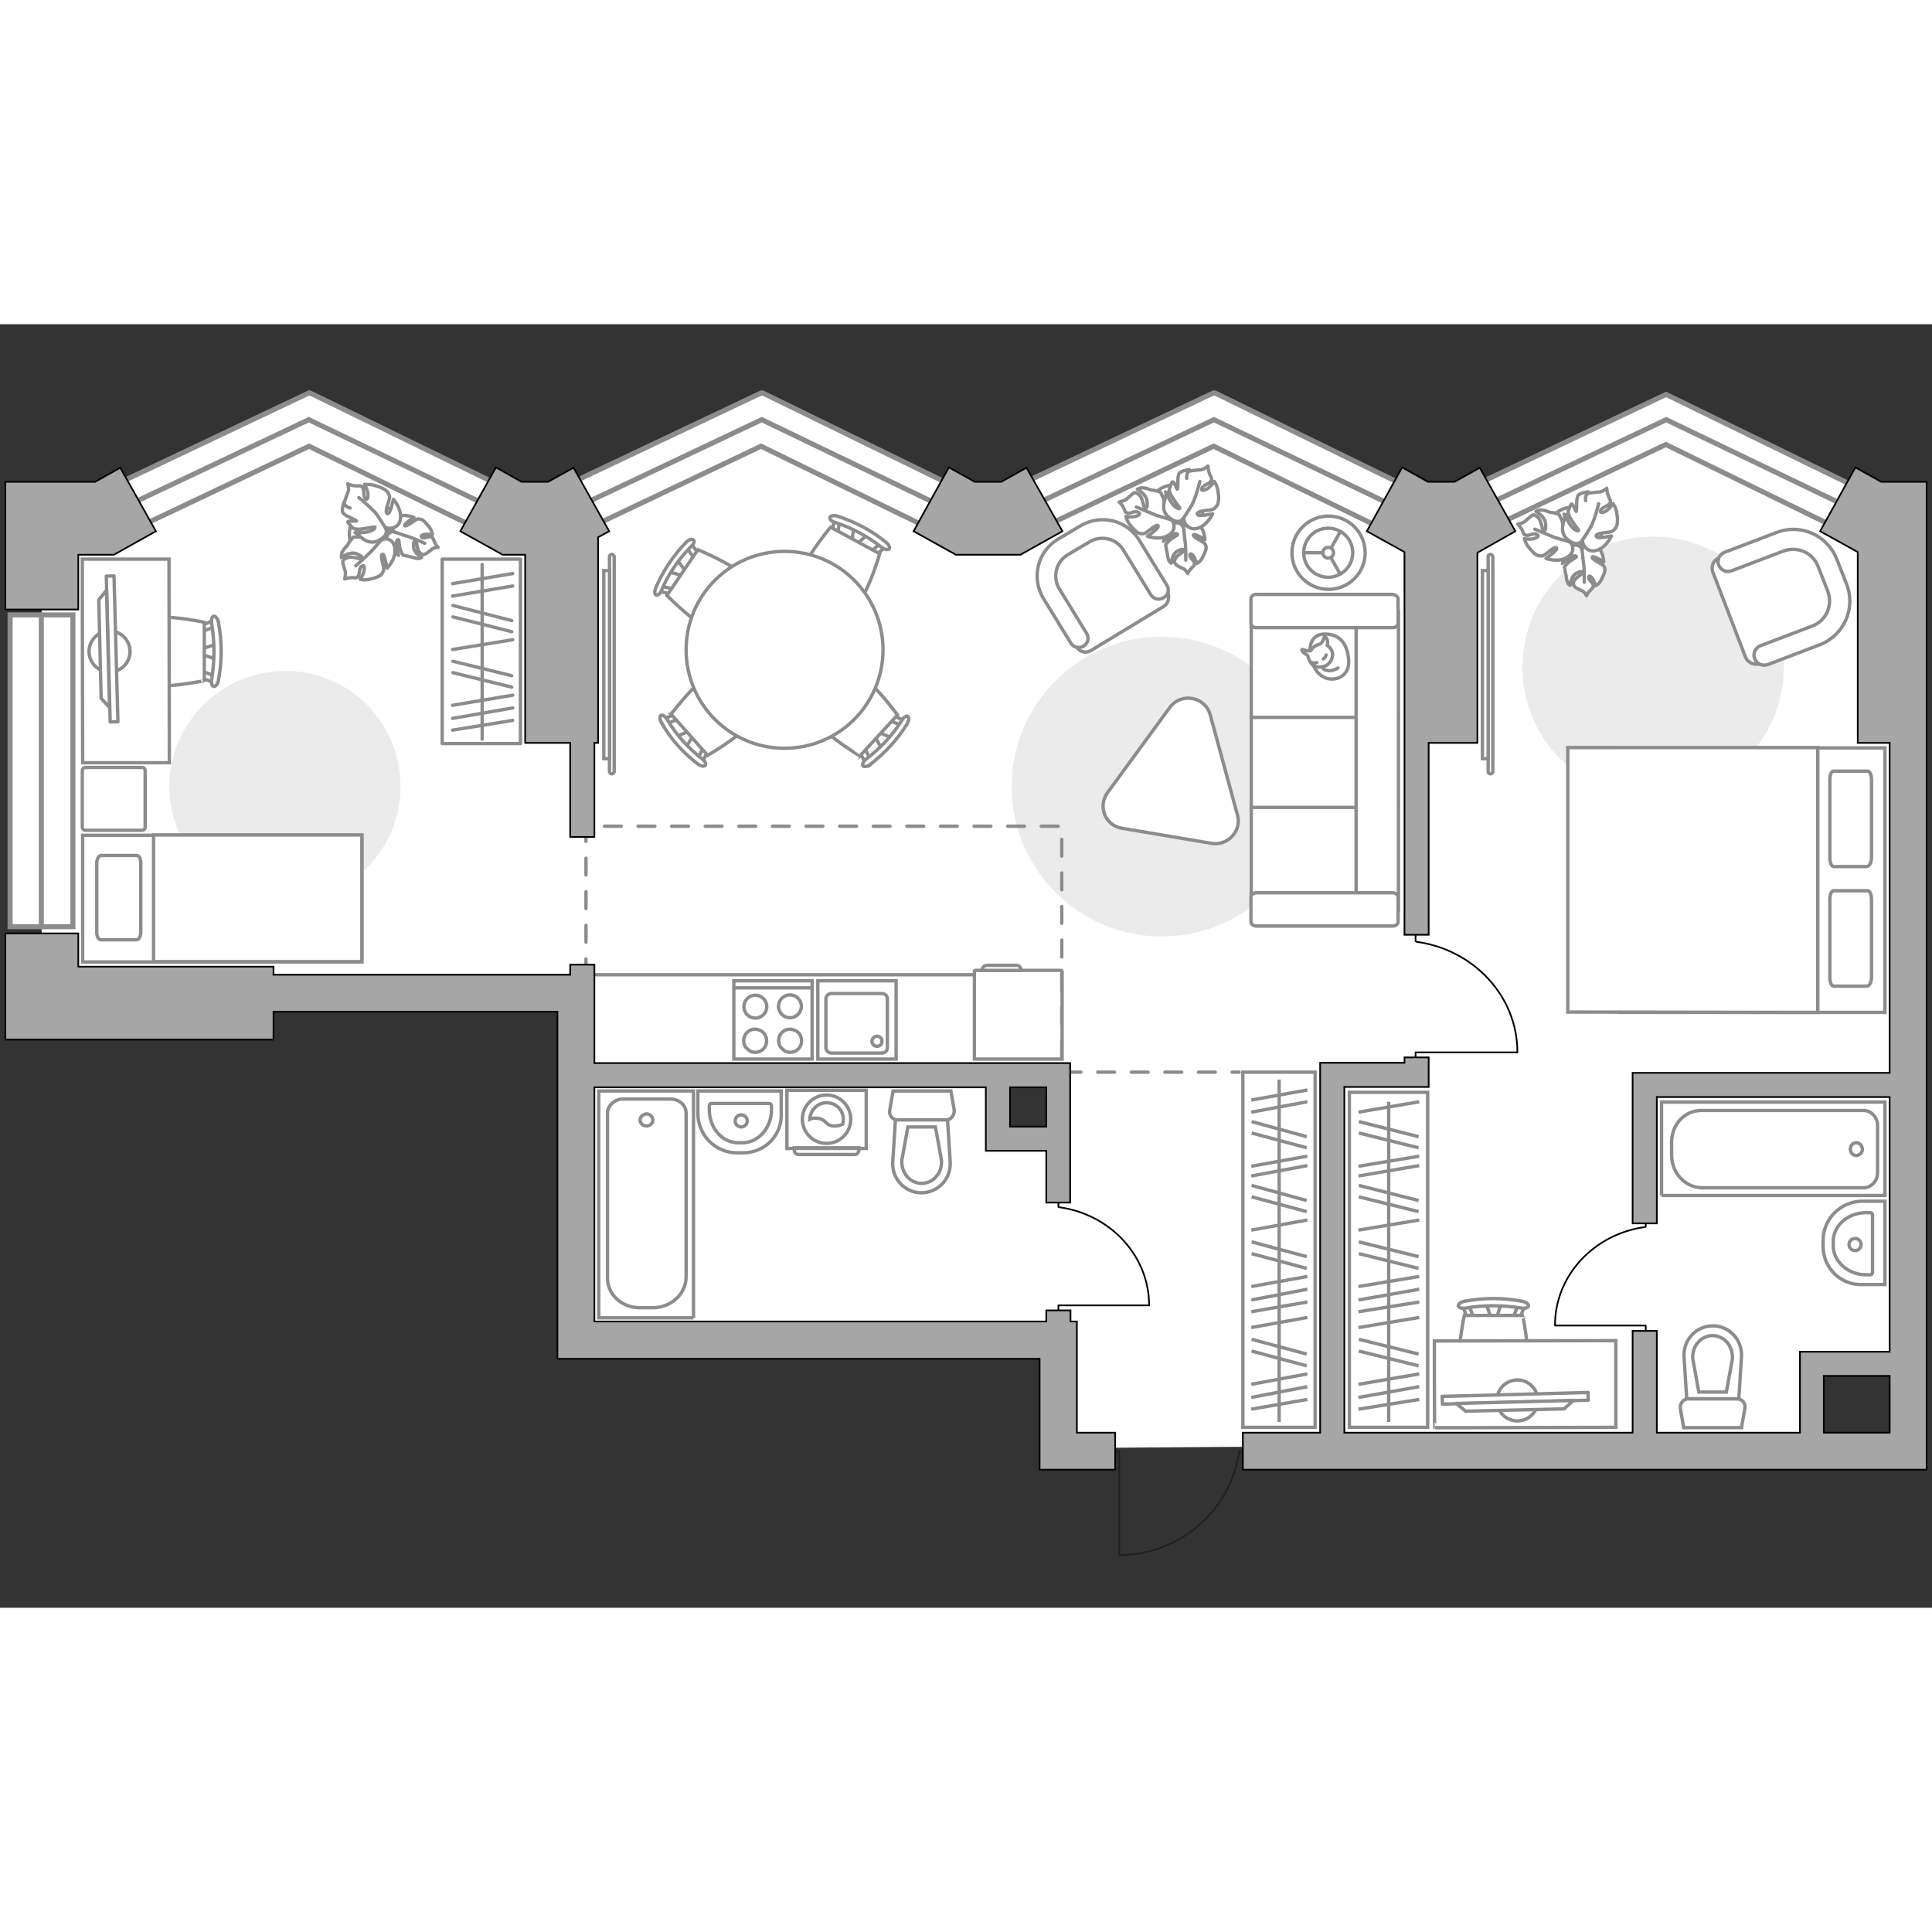 <?xml version="1.0" encoding="utf-8"?>
<!-- Generator: Adobe Illustrator 28.2.0, SVG Export Plug-In . SVG Version: 6.00 Build 0)  -->
<svg version="1.1" id="Слой_1" xmlns="http://www.w3.org/2000/svg" xmlns:xlink="http://www.w3.org/1999/xlink" x="0px" y="0px"
	 viewBox="0 0 575 382" style="enable-background:new 0 0 575 382;" xml:space="preserve" width="200" height="200">
<rect x="0" y="0" width="575" height="382" fill="#333333" stroke="none"/>
<style type="text/css">
	.st0{fill:#FFFFFF;}
	.st1{fill:#EBEBEB;}
	.st2{fill:none;stroke:#8C8C8C;stroke-miterlimit:10;}
	.st3{fill:#FFFFFF;stroke:#8C8C8C;stroke-miterlimit:10;}
	.st4{fill:none;stroke:#8C8C8C;stroke-linecap:round;stroke-linejoin:round;stroke-miterlimit:10;}
	.st5{fill:#FFFFFF;stroke:#8C8C8C;stroke-miterlimit:10;}
	.st6{fill:#FFFFFF;stroke:#8C8C8C;stroke-width:1;stroke-miterlimit:10.001;}
	.st7{fill:none;stroke:#000000;stroke-width:0.5;stroke-linecap:round;stroke-linejoin:round;stroke-miterlimit:10;}
	.st8{fill:#FFFFFF;fill-opacity:0.1;stroke:#8C8C8C;stroke-miterlimit:10;}
	.st9{fill:#FFFFFF;stroke:#8C8C8C;stroke-linecap:round;stroke-linejoin:round;stroke-miterlimit:10;}
	.st10{fill:#FFFFFF;stroke:#8C8C8C;stroke-width:1;stroke-linecap:round;stroke-linejoin:round;stroke-miterlimit:9.999;}
	.st11{fill:#FFFFFF;stroke:#8C8C8C;stroke-width:1.5;stroke-linecap:round;stroke-miterlimit:10;}
	.st12{fill:none;stroke:#8C8C8C;stroke-width:1.5;stroke-linecap:round;stroke-miterlimit:10;}
	.st13{fill:none;stroke:#8C8C8C;stroke-linecap:round;stroke-miterlimit:10;stroke-dasharray:5,5;}
	.st14{fill:none;stroke:#231F20;stroke-width:0.5;stroke-miterlimit:10;}
	.st15{fill:#A6A6A6;stroke:#000000;stroke-width:0.5;stroke-miterlimit:10;}
</style>
<path id="bg_00000120550948908853077340000014559315590527948940_" class="st0" d="M495.1,33.2L428.9,62l-66.7-30.2L294,62
	l-66.6-32.9l-65.9,28.6l-69-26.4L12.4,65.5v135.2h159v101.7h143.7v32.1l224.2-1.7v-24.9h26.6V60L495.1,33.2z M313.4,243.1H297v-19.6
	h16.4V243.1z"/>
<g id="furniture">
	<path id="Vector_3_" class="st1" d="M345.7,182.2c-24.6,0-44.6-20-44.6-44.6s20-44.6,44.6-44.6c24.6,0,44.6,20,44.6,44.6
		C390.3,162.4,370.4,182.2,345.7,182.2z"/>
	<path id="Vector_00000138559322338209980010000001852790995664649897_" class="st1" d="M119.2,137.6c0,19-15.5,34.4-34.4,34.4
		s-34.4-15.5-34.4-34.4s15.5-34.4,34.4-34.4C103.9,103.1,119.2,118.5,119.2,137.6z"/>
	<path id="Vector_00000160875937128381294210000009457515052277015950_" class="st1" d="M530.9,102.1c0,21.4-17.5,38.9-38.9,38.9
		c-21.4,0-38.9-17.5-38.9-38.9s17.4-38.9,38.9-38.9C513.5,63.2,530.9,80.6,530.9,102.1z"/>
	<line class="st2" x1="176.9" y1="193.6" x2="290.1" y2="193.6"/>
	<g>
		<path id="Vector_8_1_" class="st3" d="M290.2,192.3h25.6c0.1,0,0.3,0.1,0.3,0.3v26.1H290v-26.1C290,192.4,290.2,192.3,290.2,192.3
			z"/>
		<path id="Vector_9_1_" class="st3" d="M303.9,192.3h-11.6c0-0.9,0.6-1.5,1.5-1.5h8.4C303.2,190.6,303.9,191.4,303.9,192.3z"/>
	</g>
	<g>
		<g>
			<path id="Vector_98_1_" class="st3" d="M482.2,126.1h78.8v78.7h-78.8V126.1L482.2,126.1z"/>
			<path id="Vector_99_1_" class="st3" d="M466.6,204.7l64.4,0.1h10v-9.4v-69.4h-74.4V204.7L466.6,204.7z"/>
			<path id="Vector_100_1_" class="st4" d="M555.6,161.4h-9.9c-0.6,0-1.1-1.2-1.1-2.5v-23.4c0-1.5,0.5-2.5,1.1-2.5h10.2
				c0.6,0,1.1,1.2,1.1,2.5v23.4C556.9,160.2,556.4,161.3,555.6,161.4z"/>
			<path id="Vector_101_1_" class="st4" d="M555.6,197h-9.9c-0.6,0-1.1-1.2-1.1-2.5v-23.4c0-1.5,0.5-2.5,1.1-2.5h10.2
				c0.6,0,1.1,1.2,1.1,2.5v23.4C556.9,195.9,556.4,196.9,555.6,197z"/>
		</g>
	</g>
	<g>
		<rect x="131.6" y="69.9" class="st4" width="23.3" height="54.9"/>
		<line class="st4" x1="152.6" y1="93.9" x2="134.7" y2="96.8"/>
		<line class="st4" x1="152.6" y1="74.2" x2="134.7" y2="77.2"/>
		<line class="st4" x1="152.6" y1="77.9" x2="134.7" y2="80.9"/>
		<line class="st4" x1="152.6" y1="110.4" x2="134.7" y2="113.4"/>
		<line class="st4" x1="152.6" y1="114.2" x2="134.7" y2="117.3"/>
		<line class="st4" x1="152.6" y1="117.9" x2="134.7" y2="120.8"/>
		<line class="st4" x1="152.3" y1="104.6" x2="134.8" y2="100.3"/>
		<line class="st4" x1="152.3" y1="108" x2="134.8" y2="103.7"/>
		<line class="st4" x1="152.3" y1="88.2" x2="134.8" y2="83.7"/>
		<line class="st4" x1="152.3" y1="91.5" x2="134.8" y2="87.1"/>
		<line class="st4" x1="143.5" y1="71.5" x2="143.5" y2="123.5"/>
	</g>
	<g>
		<ellipse class="st5" cx="395.4" cy="68" rx="10.9" ry="10.9"/>
		<circle class="st3" cx="395.3" cy="68" r="7.3"/>
		<circle class="st3" cx="395.3" cy="68" r="1.6"/>
		<path class="st3" d="M395.3,68"/>
		<line class="st2" x1="393.7" y1="68" x2="388.1" y2="68"/>
		<line class="st2" x1="396" y1="69.3" x2="398.9" y2="74.4"/>
		<line class="st2" x1="396" y1="66.9" x2="398.9" y2="61.7"/>
	</g>
	<g>
		<g id="Group_2_00000169519552178360445270000014679931295580056996_">
			<g id="Group_3_00000095327148592526319980000006913480940854869382_">
				<path id="Vector_10_00000070816825909292291060000013276866395577735867_" class="st3" d="M199.1,73.7l4.7,1.3l0.6-1l-2.9-3.9
					L199.1,73.7z"/>
			</g>
			<g id="Group_4_00000057855884673223096370000015978951094142054538_">
				<path id="Vector_11_00000098200549013418189560000000239254403528968098_" class="st3" d="M200.4,79.6c0.2-0.5,0.1-0.8-0.3-0.9
					l-3.9-0.8c-0.3-0.1-0.7,0.2-0.9,0.6c-0.2,0.5-0.1,0.8,0.3,0.9l3.9,0.8c0.2,0.1,0.6,0,0.8-0.4C200.4,79.9,200.4,79.8,200.4,79.6z
					"/>
			</g>
			<g id="Group_5_00000178918153609603940080000017039511692858564760_">
				<path id="Vector_12_00000140700047270798343530000014242775729858323848_" class="st3" d="M207.8,68.2l-2.3-3.2
					c-0.3-0.3-0.6-0.3-1,0.1c-0.4,0.4-0.5,0.9-0.3,1.2l2.3,3.2c0.3,0.3,0.6,0.3,1-0.1c0-0.1,0-0.1,0.1-0.2
					C207.9,68.8,207.9,68.2,207.8,68.2z"/>
			</g>
			<path id="Vector_13_00000028297581268328155490000015557269455428678834_" class="st3" d="M207.7,67.1l-9.2,13.6
				c0,0,11.2,11.6,15.9,10.7c4.1-0.8,9.9-9.6,9.2-13.6C222.7,73.2,207.7,67.1,207.7,67.1z"/>
			<path id="Vector_14_00000172432128894903839290000014725221106365988239_" class="st3" d="M206.4,64.2c-0.4-0.4-1.4-0.1-2.1,0.6
				c-3.8,3.9-7,8.6-9.1,13.6c-0.5,1-0.4,2,0.1,2.2c0.5,0.2,1.3-0.5,1.6-1.5c2.1-4.9,5.1-9.2,8.8-13
				C206.5,65.5,206.8,64.5,206.4,64.2z"/>
		</g>
		<g id="Group_2_00000073683641781920139350000017179330268701876358_">
			<g id="Group_3_00000119819171399669679010000011449873110121605019_">
				<path id="Vector_10_00000000945367715910235750000002343583291805098681_" class="st3" d="M265.3,123.1l-4.5-2l-0.8,0.9l2.4,4.3
					L265.3,123.1z"/>
			</g>
			<g id="Group_4_00000109721232141480078540000004357594917677297084_">
				<path id="Vector_11_00000179630053730355419460000000282246272171263926_" class="st3" d="M264.9,117.1c-0.2,0.5-0.2,0.8,0.2,1
					l3.8,1.5c0.3,0.2,0.7,0,1-0.5c0.2-0.5,0.2-0.8-0.2-1l-3.8-1.5c-0.3-0.1-0.6,0-0.9,0.3C265,117,264.9,117,264.9,117.1z"/>
			</g>
			<g id="Group_5_00000150782202034283161530000017178082293600834447_">
				<path id="Vector_12_00000150097594146767639710000010939963595498667173_" class="st3" d="M256,127.5l1.8,3.7
					c0.2,0.4,0.6,0.4,1,0.1c0.5-0.4,0.6-0.8,0.5-1.2l-1.8-3.7c-0.2-0.4-0.6-0.4-1-0.1c-0.1,0.1-0.1,0.1-0.2,0.2
					C256,126.9,255.9,127.2,256,127.5z"/>
			</g>
			<path id="Vector_13_00000114045452401600868840000014486535547366832306_" class="st3" d="M255.9,128.5l11.2-12.2
				c0,0-9.4-13.2-14.3-13c-4.1,0.3-11.3,8.2-11.1,12.2C242,120.3,255.9,128.4,255.9,128.5z"/>
			<path id="Vector_14_00000041282875489524718730000010541578175691540915_" class="st3" d="M256.8,131.4c0.3,0.4,1.4,0.3,2.2-0.4
				c4.4-3.4,8.2-7.5,11-12.1c0.5-0.9,0.6-1.9,0.2-2.2c-0.4-0.3-1.3,0.3-1.8,1.2c-2.8,4.5-6.5,8.4-10.6,11.5
				C256.9,130.2,256.5,131.1,256.8,131.4z"/>
		</g>
		<g id="Group_2_00000006700796676300845040000018328374638057985434_">
			<g id="Group_3_00000094606811713043674690000005212550968463298205_">
				<path id="Vector_10_00000014634083314244852140000009577647491710772888_" class="st3" d="M254.1,60.5l-0.7,4.9l1.2,0.5l3.6-3.4
					L254.1,60.5z"/>
			</g>
			<g id="Group_4_00000085242027665054985060000001221892157119991966_">
				<path id="Vector_11_00000037677889443074802960000003147259747516598963_" class="st3" d="M248.5,62.4c0.5,0.2,0.8,0,0.9-0.4
					l0.5-4c0.1-0.3-0.3-0.6-0.7-0.8c-0.5-0.2-0.8,0-0.9,0.4l-0.5,4c-0.1,0.3,0.1,0.6,0.5,0.8C248.3,62.4,248.4,62.5,248.5,62.4z"/>
			</g>
			<g id="Group_5_00000029733573642702730690000018145841226413767304_">
				<path id="Vector_12_00000117637290881175002970000005506272719116435391_" class="st3" d="M260.9,68.6l3-2.7
					c0.3-0.2,0.2-0.6-0.2-0.9c-0.5-0.4-1-0.5-1.3-0.2l-3,2.7c-0.3,0.2-0.2,0.6,0.2,0.9c0.1,0,0.1,0.1,0.2,0.1
					C260.1,68.8,260.6,68.8,260.9,68.6z"/>
			</g>
			<path id="Vector_13_00000174602278335541319050000015895310521899639680_" class="st3" d="M261.8,68.3l-14.6-7.9
				c0,0-10.5,12.4-9.1,17c1.3,3.9,10.6,9.1,14.6,7.9C257.4,84,261.8,68.3,261.8,68.3z"/>
			<path id="Vector_14_00000039107643649329230010000006115834066830610824_" class="st3" d="M264.6,66.9c0.4-0.4-0.1-1.4-0.9-2
				c-4.3-3.5-9.2-6.1-14.5-7.8c-1-0.3-2.1-0.1-2.2,0.4c-0.2,0.5,0.5,1.2,1.6,1.5c5,1.6,9.7,4.2,13.8,7.4
				C263.3,67.1,264.3,67.2,264.6,66.9z"/>
		</g>
		<g id="Group_2_00000077291863590272702940000005593283038918779785_">
			<g id="Group_3_00000131339991504955270950000005938567292067221938_">
				<path id="Vector_10_00000176735984834683098050000005589312994203791507_" class="st3" d="M204.2,126l2.4-4.3l-0.8-0.9l-4.5,1.9
					L204.2,126z"/>
			</g>
			<g id="Group_4_00000119827798847324685240000010910670062676726923_">
				<path id="Vector_11_00000142873461920503679390000000637482520064872112_" class="st3" d="M210.2,126.2c-0.5-0.4-0.8-0.4-1,0
					l-1.8,3.6c-0.2,0.2,0,0.7,0.4,1c0.5,0.4,0.8,0.4,1,0l1.8-3.6c0.2-0.2,0.1-0.6-0.2-0.9C210.4,126.2,210.3,126.2,210.2,126.2z"/>
			</g>
			<g id="Group_5_00000040538677781004339480000012647186401371459470_">
				<path id="Vector_12_00000104676694462836011250000009111950057371630000_" class="st3" d="M200.9,116.1l-3.8,1.5
					c-0.4,0.2-0.5,0.5-0.2,1c0.2,0.5,0.6,0.6,1,0.5l3.8-1.5c0.4-0.2,0.5-0.5,0.2-1c-0.1-0.1-0.1-0.1-0.2-0.2
					C201.5,116.1,201.1,116.1,200.9,116.1z"/>
			</g>
			<path id="Vector_13_00000178196015264290107170000013678089271899425440_" class="st3" d="M199.7,116l10.9,12.3
				c0,0,14.2-8.1,14.5-12.8c0.3-4.1-6.9-12-10.9-12.3C209.5,102.9,199.9,116,199.7,116z"/>
			<path id="Vector_14_00000112626425650230039580000013720251615631930780_" class="st3" d="M196.7,116.4c-0.4,0.3-0.4,1.3,0.2,2.2
				c2.7,4.9,6.5,9,10.8,12.3c0.8,0.6,1.9,0.8,2.2,0.4c0.4-0.4-0.1-1.3-0.9-1.9c-4.2-3.3-7.8-7.3-10.4-11.7
				C198.1,116.8,197.1,116.1,196.7,116.4z"/>
		</g>
		<g>
			<ellipse class="st6" cx="233.5" cy="96.9" rx="29.3" ry="29.3"/>
		</g>
	</g>
	<g>
		<path class="st3" d="M442.9,69.2c0-0.5,0.4-0.7,0.7-0.7s0.7,0.4,0.7,0.7v63.9c0,0.5-0.4,0.7-0.7,0.7c-0.5,0-0.7-0.4-0.7-0.7V69.2z
			"/>
		<rect x="441.2" y="73.3" class="st3" width="1.7" height="56"/>
	</g>
	<g>
		<path class="st3" d="M181.4,69.2c0-0.5,0.4-0.7,0.7-0.7s0.7,0.4,0.7,0.7v63.9c0,0.5-0.4,0.7-0.7,0.7c-0.5,0-0.7-0.4-0.7-0.7V69.2z
			"/>
		<rect x="179.7" y="73.3" class="st3" width="1.7" height="56"/>
	</g>
	<g>
		<polyline class="st7" points="462.9,298 489.8,298 489.8,302.2 		"/>
		<line class="st7" x1="489.8" y1="264.6" x2="489.8" y2="268.6"/>
		<path class="st7" d="M489.5,268.7c-15.1,2.1-26.7,14.4-26.7,29.2"/>
	</g>
	<g>
		<polyline class="st7" points="315,296.3 315,292 342,292 		"/>
		<line class="st7" x1="315" y1="262.7" x2="315" y2="258.7"/>
		<path class="st7" d="M342,292c0-14.8-11.6-27.1-26.7-29.2"/>
	</g>
	<g>
		<polyline class="st7" points="421.3,221.4 421.3,216.7 451.6,216.7 		"/>
		<line class="st7" x1="421.3" y1="183.6" x2="421.3" y2="179.1"/>
		<path class="st7" d="M451.6,216.6c0-16.7-13.1-30.5-30-32.8"/>
	</g>
	<g>
		<g>
			<path class="st3" d="M257.8,245.3h-23.6v-17.3h23.6V245.3z"/>
			<path class="st8" d="M254.5,247.1h-16.9c-0.5,0-1.2-0.5-1.2-1.2v-0.8h19.2v0.8C255.5,246.6,255,247.1,254.5,247.1z"/>
		</g>
		<g>
			<circle class="st3" cx="246" cy="236.6" r="7.2"/>
			<path class="st3" d="M247.9,238.6c-2.4-0.2-1.9-2.1-4.9-2.3c-1-0.1-1.6,0.1-2,0.3c0.1-2.5,2.2-4.9,5-4.9c2.8,0,5,2.1,5,5
				c0,0.4-0.1,0.9-0.2,1.4C250.2,238.4,249.1,238.7,247.9,238.6z"/>
		</g>
	</g>
	<g>
		<path id="Vector_54_2_" class="st3" d="M372.4,170.4v-27.8h43.7v27.8H372.4z"/>
		<path id="Vector_55_2_" class="st3" d="M372.4,143.8V116h43.7v27.8H372.4z"/>
		<path id="Vector_56_2_" class="st3" d="M372.4,117V89.2h43.7V117H372.4z"/>
		<path id="Vector_57_2_" class="st3" d="M403.6,85.5h12.6v89l-12.6-2.6V85.5z"/>
		<path id="Vector_58_2_" class="st3" d="M416.1,170.5v7.3c0,0.7-0.7,1.3-1.6,1.3h-40.6c-0.9,0-1.6-0.6-1.6-1.3v-7.3
			c0-0.7,0.7-1.3,1.6-1.3h40.6C415.4,169.2,416.1,169.9,416.1,170.5z"/>
		<path id="Vector_59_2_" class="st3" d="M416.1,81.7V89c0,0.7-0.7,1.3-1.6,1.3h-40.6c-0.9,0-1.6-0.6-1.6-1.3v-7.3
			c0-0.7,0.7-1.3,1.6-1.3h40.6C415.4,80.5,416.1,81.2,416.1,81.7z"/>
		<g>
			<path class="st9" d="M395.3,105.5c3.4,0.6,6.8-1.6,6-6.4c-0.6-4.7-3.1-7-7.3-6.9c-4.3,0.2-4.1,4.7-4.1,4.7
				C390.1,101.6,392.2,104.8,395.3,105.5z"/>
			<path class="st9" d="M390,97.2c-0.4,0.2-2.5-0.4-2.5-0.4s-0.2,0,0.2,0.6c0.4,0.7,1.6,0.9,1.6,1.6c0.2,0.8,0.9,2.1,1.6,2.6
				c0.9,0.6,2.4,0.5,3.5,0.1c1-0.3,2.4-2,2.2-3.7c-0.2-1.6-1.6-2.4-1.6-2.4s0,0,0.1-0.6c0.2-1.3-0.7-2-0.7-2s-0.3-0.2-0.5,0.7
				s-0.9,1.4-0.9,1.4C390.2,96,390.5,97,390,97.2z"/>
			<path class="st9" d="M394.7,98.4c-0.3,0.9-0.8,1.2-0.8,1.2"/>
			<path class="st9" d="M390.6,100.7c0.6,0.3,1.3,0,1.3,0"/>
			<path class="st4" d="M398.2,102.3c0,0-1.4,0.9-2.7,0.8c-1.6-0.1-1.8-0.8-1.8-0.8"/>
		</g>
	</g>
	<g>
		<path id="Vector_60_2_" class="st3" d="M357.5,53.8c-1.2-4.5-5.8-6.9-10.1-5.7c-4.5,1.2-6.8,5.7-5.7,10.1
			c1.2,4.5,5.7,6.8,10.1,5.7C356.3,62.6,358.9,58.1,357.5,53.8z"/>
		<path class="st9" d="M356.8,59.6c1.7,1.6,1.8,4.5,1.8,4.5s-2.8-1.7-3.3-1.5c-0.4,0.2,0.3,0.9,1.8,1.7c1.5,0.9,1.6,1,1.8,1.7
			c0.3,0.9-0.4,2.1-1,3.4s-1.7,1.8-1.7,1.8s-0.3-0.9-0.7-1.7c-0.4-0.9-1.3-1.6-1.4-0.8c0,0.9,1.3,1.6,1.4,2.4c0,0.9-0.2,0.6-0.9,1.5
			c-0.9,0.9-1.1,1.6-1.1,1.6s-0.7-1.2-1.2-1.4c-0.5-0.2-1.9-0.8-2.3-1.3c-0.5-0.5-0.6-1-0.1-1.9c0.5-0.9,2.2-1.7,2.3-2.1
			c0.1-0.4,0-0.9-1.7,0c-1.7,0.8-1.9,3.6-1.9,3.6s-0.6-0.3-0.8-1c-0.4-0.9-0.3-2-0.5-2.3c0-0.2-0.4-2.1-0.4-2.1s0-0.2,0.8-1
			c0.7-0.9,2.8-1.9,2.8-2.1c-0.1-0.1-0.1-0.5-1.3-0.1s-2.9,2.1-2.9,2.1s0.1-0.1,0.4-2.5c0.3-2.4,1.8-2.9,3.4-3c1.7,0,2,1.3,2,1.3
			C352.8,59.3,354.6,58.1,356.8,59.6z"/>
		<path class="st4" d="M350.8,56.9c0.7,1.1,1.4,2.4,1.4,3.5c0.2,0.9,0.3,3.1,0.5,4.2c0.3,1.9,0.2,5.6,0.2,5.6"/>
		<path class="st9" d="M346.9,63.2c-2.3,1-5.4-0.1-5.4-0.1s3.2-2.2,3.2-2.9c0.1-0.7-1-0.3-2.5,1c-1.6,1.3-1.8,1.2-2.8,1.1
			c-1-0.1-2-1.3-3.1-2.6c-1-1.3-1.2-2.5-1.2-2.5s1.1,0.3,2.2,0.1c1.3-0.1,2.5-0.9,1.5-1.3c-1-0.7-2.3,0.5-3.2,0.2
			c-1-0.3-0.6-0.4-1.2-1.6c-0.6-1.1-1.3-1.7-1.3-1.7s1.4-0.3,2-0.7c0.5-0.4,2-1.8,2.4-2c0.4-0.2,1.2,0.1,1.9,1
			c0.7,0.9,1,3.2,1.2,3.4c0.3,0.4,1,0.5,0.8-1.8c-0.1-2.2-2.9-3.7-2.9-3.7s0.8-0.5,1.6-0.4c1.1,0,2.4,0.6,2.7,0.7
			c0.5-0.1,2.5,0.5,2.5,0.5s0.2,0.3,0.8,1.5c0.6,1.3,0.8,4.1,0.9,4.1c0,0,0.7,0,0.8-1.4c0.1-1.6-0.9-4.2-0.9-4.2s0.2,0,2.4,1.5
			c2.2,1.5,2.2,3.4,1.5,5.1c-0.7,1.8-2.3,1.6-2.3,1.6C349.8,59.2,350.1,62,346.9,63.2z"/>
		<path class="st4" d="M353.3,58.4c-1.4,0.4-3,0.2-4.4-0.1c-1-0.3-3.5-1.1-4.7-1.4c-2-0.8-6-2.5-6-2.5"/>
		<g>
			<path class="st9" d="M354,43.3c0,0-2.3,0.2-3,1c-0.7,0.8-0.3,4.5-0.6,4.8c-0.1,0.2-0.8-2.1-1.4-2.2c-0.3,0.1-1,2.2-1,2.2
				s-0.2,0.3,0.5,1.7c0.7,1.4,2.5,3.7,2.6,3.8c0.1,0.3-0.2,0.6-1.5-0.4c-1.2-1-2.5-3.9-2.5-3.9s0,0.2-0.7,3c-0.4,2.8,1,4.1,2.9,5.1
				c1.8,0.9,3-0.6,3-0.6c0,1.5,1.7,3.9,4.5,2.8c2.8-1.1,4.1-4.2,4.1-4.2s-4,0.9-4.4,0.3c-0.7-0.6,0.6-1.1,2.7-1.3
				c2.1-0.2,2.2-0.5,2.9-1.3c0.7-0.9,0.7-2.7,0.4-4.4c-0.2-1.7-1.1-2.9-1.1-2.9s-0.6,0.9-1.6,1.8s-2.5,1.2-2.1,0.2s2.2-1.2,2.7-2.1
				c0.5-0.9,0.1-0.8-0.4-2.1c-0.5-1.4-0.5-2.4-0.5-2.4s-1.3,1.1-2,1.1c-0.7,0.1-2.8,0.2-3.4,0.4c-0.7,0.1-1,1-0.9,2.2"/>
			<path class="st4" d="M351.9,58.1c1-1.3,2.1-3.1,2.8-4.3c1.1-1.8,2.4-7,2.4-7"/>
		</g>
	</g>
	<g>
		<path id="Vector_60_00000170967969090089774790000015879952676906173090_" class="st3" d="M476.2,60.4c-1.2-4.5-5.8-6.9-10.1-5.7
			c-4.5,1.2-6.8,5.7-5.7,10.1c1.2,4.5,5.7,6.8,10.1,5.7C475,69.2,477.6,64.7,476.2,60.4z"/>
		<path class="st9" d="M475.5,66.2c1.7,1.6,1.8,4.5,1.8,4.5s-2.8-1.7-3.3-1.5s0.3,0.9,1.8,1.7c1.5,0.9,1.6,1,1.8,1.7
			c0.3,0.9-0.4,2.1-1,3.4c-0.6,1.3-1.7,1.8-1.7,1.8s-0.3-0.9-0.7-1.7c-0.4-0.9-1.3-1.6-1.4-0.8c0,0.9,1.3,1.6,1.4,2.4
			c0,0.9-0.2,0.6-0.9,1.5c-0.9,0.9-1.1,1.6-1.1,1.6s-0.7-1.2-1.2-1.4c-0.5-0.2-1.9-0.8-2.3-1.3c-0.5-0.5-0.6-1-0.1-1.9
			c0.5-0.9,2.2-1.7,2.3-2.1c0.1-0.4,0-0.9-1.7,0c-1.7,0.8-1.9,3.6-1.9,3.6s-0.6-0.3-0.8-1c-0.4-0.9-0.3-2-0.5-2.3
			c0-0.2-0.4-2.1-0.4-2.1s0-0.2,0.8-1c0.7-0.9,2.8-1.9,2.8-2.1c-0.1-0.1-0.1-0.5-1.3-0.1c-1.2,0.4-2.9,2.1-2.9,2.1s0.1-0.1,0.4-2.5
			c0.3-2.4,1.8-2.9,3.4-3c1.7,0,2,1.3,2,1.3C471.4,65.9,473.3,64.7,475.5,66.2z"/>
		<path class="st4" d="M469.4,63.5c0.7,1.1,1.4,2.4,1.4,3.5c0.2,0.9,0.3,3.1,0.5,4.2c0.3,1.9,0.2,5.6,0.2,5.6"/>
		<path class="st9" d="M465.5,69.8c-2.3,1-5.4-0.1-5.4-0.1s3.2-2.2,3.2-2.9c0.1-0.7-1-0.3-2.5,1c-1.6,1.3-1.8,1.2-2.8,1.1
			c-1-0.1-2-1.3-3.1-2.6c-1-1.3-1.2-2.5-1.2-2.5s1.1,0.3,2.2,0.1c1.3-0.1,2.5-0.9,1.5-1.3c-1-0.7-2.3,0.5-3.2,0.2
			c-1-0.3-0.6-0.4-1.2-1.6c-0.6-1.1-1.3-1.7-1.3-1.7s1.4-0.3,2-0.7c0.5-0.4,2-1.8,2.4-2c0.4-0.2,1.2,0.1,1.9,1s1,3.2,1.2,3.4
			c0.3,0.4,1,0.5,0.8-1.8c-0.1-2.2-2.9-3.7-2.9-3.7s0.8-0.5,1.6-0.4c1.1,0,2.4,0.6,2.7,0.7c0.5-0.1,2.5,0.5,2.5,0.5s0.2,0.3,0.8,1.5
			c0.6,1.3,0.8,4.1,0.9,4.1c0,0,0.7,0,0.8-1.4c0.1-1.6-0.9-4.2-0.9-4.2s0.2,0,2.4,1.5c2.2,1.5,2.2,3.4,1.5,5.1
			c-0.7,1.8-2.3,1.6-2.3,1.6C468.5,65.8,468.8,68.6,465.5,69.8z"/>
		<path class="st4" d="M471.9,65c-1.4,0.4-3,0.2-4.4-0.1c-1-0.3-3.5-1.1-4.7-1.4c-2-0.8-6-2.5-6-2.5"/>
		<g>
			<path class="st9" d="M472.7,49.9c0,0-2.3,0.2-3,1c-0.7,0.8-0.3,4.5-0.6,4.8c-0.1,0.2-0.8-2.1-1.4-2.2c-0.3,0.1-1,2.2-1,2.2
				s-0.2,0.3,0.5,1.7c0.7,1.4,2.5,3.7,2.6,3.8c0.1,0.3-0.2,0.6-1.5-0.4c-1.2-1-2.5-3.9-2.5-3.9s0,0.2-0.7,3c-0.4,2.8,1,4.1,2.9,5.1
				c1.8,0.9,3-0.6,3-0.6c0,1.5,1.7,3.9,4.5,2.8c2.8-1.1,4.1-4.2,4.1-4.2s-4,0.9-4.4,0.3c-0.7-0.6,0.6-1.1,2.7-1.3
				c2.1-0.2,2.2-0.5,2.9-1.3c0.7-0.9,0.7-2.7,0.4-4.4c-0.2-1.7-1.1-2.9-1.1-2.9s-0.6,0.9-1.6,1.8s-2.5,1.2-2.1,0.2
				c0.4-1,2.2-1.2,2.7-2.1c0.5-0.9,0.1-0.8-0.4-2.1c-0.5-1.4-0.5-2.4-0.5-2.4s-1.3,1.1-2,1.1c-0.7,0.1-2.8,0.2-3.4,0.4
				c-0.7,0.1-1,1-0.9,2.2"/>
			<path class="st4" d="M470.6,64.7c1-1.3,2.1-3.1,2.8-4.3c1.1-1.8,2.4-7,2.4-7"/>
		</g>
	</g>
	<g>
		<path id="Vector_60_00000103944204449816917840000002812678044582125696_" class="st3" d="M113.5,54.2c-4.6-0.8-8.7,2.3-9.4,6.8
			c-0.8,4.6,2.3,8.6,6.8,9.4c4.6,0.8,8.6-2.3,9.4-6.8C120.9,58.9,117.9,54.7,113.5,54.2z"/>
		<path class="st9" d="M118.4,57.2c2.2-0.8,4.8,0.3,4.8,0.3s-2.8,1.8-2.8,2.3s0.9,0.1,2.3-0.9s1.5-1,2.3-0.9
			c0.9,0.1,1.8,1.2,2.7,2.3c0.9,1.1,1,2.3,1,2.3s-0.9-0.1-1.8-0.1c-1,0-2,0.5-1.3,1c0.8,0.4,2-0.5,2.7-0.2c0.8,0.4,0.5,0.5,1,1.4
			c0.4,1.2,1.1,1.7,1.1,1.7s-1.4,0.1-1.8,0.5c-0.4,0.3-1.6,1.4-2.1,1.5c-0.6,0.3-1.2,0.1-1.8-0.7c-0.6-0.8-0.6-2.7-0.9-3
			c-0.3-0.3-0.8-0.4-0.7,1.5c0,1.9,2.4,3.2,2.4,3.2s-0.5,0.4-1.2,0.3c-1,0-2-0.6-2.3-0.5c-0.1-0.1-2.1-0.5-2.1-0.5s-0.1-0.1-0.6-1.2
			c-0.5-1-0.5-3.4-0.7-3.4c-0.1,0-0.5-0.1-0.7,1.1c-0.1,1.3,0.7,3.6,0.7,3.6s0-0.1-2.1-1.4c-2-1.3-1.9-2.9-1.3-4.4
			c0.7-1.5,2.1-1.3,2.1-1.3C116.4,60.8,116.1,58.5,118.4,57.2z"/>
		<path class="st4" d="M113.4,61.6c1.3-0.2,2.7-0.2,3.8,0.2c0.9,0.2,2.9,1,4,1.3c1.8,0.5,5.2,2.1,5.2,2.1"/>
		<path class="st9" d="M117.5,67.7c0,2.6-2.3,4.9-2.3,4.9s-0.7-3.8-1.2-4.1c-0.6-0.3-0.6,0.8-0.1,2.7c0.5,2,0.3,2.1-0.2,3
			c-0.5,0.9-2.1,1.3-3.7,1.7s-2.8,0-2.8,0s0.7-0.9,1-2c0.4-1.2,0.3-2.6-0.5-1.9c-1,0.6-0.5,2.3-1.1,3c-0.8,0.8-0.6,0.4-1.9,0.4
			c-1.3,0.1-2.1,0.4-2.1,0.4s0.3-1.4,0.2-2.1c-0.2-0.7-0.8-2.6-0.8-3c0-0.5,0.6-1,1.7-1.3s3.3,0.4,3.6,0.4c0.5-0.1,0.9-0.7-1.2-1.5
			c-2-0.8-4.5,1.1-4.5,1.1s-0.1-0.9,0.3-1.7c0.5-1,1.6-1.9,1.7-2.2c0.1-0.5,1.5-2.1,1.5-2.1s0.3-0.1,1.7-0.1c1.4,0,4,1,4.1,0.9
			c0,0,0.3-0.7-1-1.3c-1.4-0.8-4.2-0.9-4.2-0.9s0.1-0.1,2.4-1.5c2.3-1.3,4-0.6,5.3,0.8c1.4,1.4,0.5,2.8,0.5,2.8
			C115.1,63.4,117.8,64.3,117.5,67.7z"/>
		<path class="st4" d="M115.9,59.9c-0.2,1.4-1.1,2.8-2,3.9c-0.8,0.8-2.4,2.7-3.3,3.7c-1.5,1.5-4.7,4.4-4.7,4.4"/>
		<g>
			<path class="st9" d="M102.4,52.9c0,0-0.8,2.1-0.4,3.1s4,2.2,4.1,2.5c0.2,0.2-2.2-0.1-2.6,0.3c0,0.4,1.6,1.9,1.6,1.9
				s0.2,0.3,1.8,0.3c1.6-0.1,4.4-0.7,4.5-0.7c0.3,0.1,0.5,0.5-1,1.2c-1.4,0.6-4.6,0.6-4.6,0.6s0.1,0.1,2.4,1.9
				c2.4,1.5,4.1,0.8,5.8-0.5c1.6-1.3,0.8-3,0.8-3c1.4,0.6,4.3,0.1,4.4-2.9c0.2-3-2.1-5.5-2.1-5.5s-0.9,4-1.5,4.2
				c-0.9,0.4-0.8-1-0.1-3c0.7-2,0.5-2.2,0-3.1c-0.5-1-2.2-1.7-3.9-2.2c-1.6-0.5-3.1-0.3-3.1-0.3s0.6,0.9,0.9,2.2
				c0.3,1.2,0,2.8-0.7,2c-0.7-0.8-0.2-2.5-0.8-3.3c-0.6-0.8-0.7-0.4-2.1-0.5c-1.5-0.1-2.3-0.6-2.3-0.6s0.5,1.7,0.1,2.3
				c-0.2,0.7-1,2.6-1.1,3.2c-0.2,0.7,0.5,1.3,1.7,1.7"/>
			<path class="st4" d="M114.9,61c-0.8-1.5-2-3.2-2.7-4.3c-1.2-1.7-5.4-5.1-5.4-5.1"/>
		</g>
	</g>
	<path class="st9" d="M333.9,150l26.7,4.5c4.8,0.8,9-3.7,7.7-8.4l-8.1-29.8c-1.5-5.5-8.6-6.8-12-2.3l-18.5,25.3
		C326.6,143.4,328.9,149.2,333.9,150z"/>
	<g>
		<path id="Vector_37_3_" class="st3" d="M346.3,84l-21.6,13.1c-1.5,0.9-3.4,0.5-4.3-1.1l-9.1-15c-3.3-5.5-1.6-12.6,3.9-15.9
			l7.2-4.4c5.5-3.3,12.6-1.6,15.9,3.9l9.1,15C348.2,81.2,347.8,83.1,346.3,84z"/>
		<path id="Vector_38_4_" class="st3" d="M346.3,81.4c-1.4,0.8-3,0.4-3.8-0.9l-8.1-13.2c-2.1-3.6-6.8-4.6-10.2-2.5l-6.4,3.8
			c-3.6,2.1-4.6,6.8-2.5,10.2l8.1,13.2c0.8,1.4,0.4,3-0.9,3.8c-1.4,0.8-3,0.4-3.8-0.9l-8.1-13.2c-3.8-6.2-1.8-14.2,4.4-17.8l6.4-3.8
			c6.2-3.8,14.2-1.8,17.8,4.4l8.1,13.2C348.1,78.9,347.7,80.6,346.3,81.4z"/>
	</g>
	<g>
		<path id="Vector_37_00000108300124158633393550000009857816198118741142_" class="st3" d="M519.5,99.1l-9.7-25.3
			c-0.7-1.7,0.2-3.7,1.9-4.3l17.4-6.7c6.3-2.5,13.5,0.7,16,7.1l3.3,8.4c2.5,6.3-0.7,13.5-7.1,16l-17.4,6.7
			C522.1,101.6,520.2,100.7,519.5,99.1z"/>
		<path id="Vector_38_00000089554534199840695450000010204178291131674516_" class="st3" d="M522.2,99.5c-0.6-1.6,0.3-3.2,1.7-3.8
			l15.5-5.9c4.2-1.6,6.1-6.2,4.6-10.3l-2.9-7.4c-1.6-4.2-6.2-6.1-10.3-4.6l-15.5,5.9c-1.6,0.6-3.2-0.3-3.8-1.7
			c-0.6-1.6,0.3-3.2,1.7-3.8l15.5-5.9c7.2-2.8,15.2,0.8,18,8l2.9,7.4c2.8,7.2-0.8,15.2-8,18l-15.5,5.9
			C524.5,101.8,522.8,101.1,522.2,99.5z"/>
	</g>
	<g>
		<g>
			<path id="Vector_2_1_" class="st3" d="M107.7,189.8v-37.7H24.6v37.7H107.7z"/>
			<path id="Vector_3_1_" class="st3" d="M107.7,152v37.7H45.7v-33.2V152h8.4H107.7z"/>
			<path id="Vector_4_1_" class="st4" d="M28.8,160.3v20.7c0,1.2,0.5,2.2,1.2,2.2h10.7c0.6,0,1.2-1,1.2-2.2v-20.7
				c0-1.2-0.5-2.2-1.2-2.2H30C29.3,158.3,28.8,159.3,28.8,160.3z"/>
		</g>
		<path id="Vector_5_00000066475174463544616340000006065779873174815660_" class="st9" d="M42.3,131.9H25.4c-0.5,0-0.9,0.4-0.9,0.9
			v16.9c0,0.5,0.4,0.9,0.9,0.9h16.9c0.5,0,0.9-0.4,0.9-0.9v-16.9C43.2,132.3,42.8,131.9,42.3,131.9z"/>
	</g>
	<g>
		<rect x="401.6" y="228.6" class="st2" width="23.3" height="99.7"/>
		<line class="st2" x1="422.4" y1="266.6" x2="404.3" y2="269.6"/>
		<line class="st2" x1="422.4" y1="250.4" x2="404.3" y2="253.5"/>
		<line class="st2" x1="422.4" y1="283.4" x2="404.3" y2="286.4"/>
		<line class="st2" x1="422.4" y1="287.2" x2="404.3" y2="290.4"/>
		<line class="st2" x1="422.4" y1="291" x2="404.3" y2="293.9"/>
		<line class="st2" x1="422.2" y1="277.5" x2="404.4" y2="273.1"/>
		<line class="st2" x1="422.2" y1="281" x2="404.4" y2="276.6"/>
		<line class="st2" x1="422.4" y1="295.6" x2="404.3" y2="298.6"/>
		<line class="st2" x1="422.4" y1="312.4" x2="404.3" y2="315.5"/>
		<line class="st2" x1="422.4" y1="316.2" x2="404.3" y2="319.4"/>
		<line class="st2" x1="422.4" y1="320" x2="404.3" y2="322.9"/>
		<line class="st2" x1="422.2" y1="306.5" x2="404.4" y2="302.1"/>
		<line class="st2" x1="422.2" y1="310" x2="404.4" y2="305.6"/>
		<line class="st2" x1="422.2" y1="260.8" x2="404.4" y2="256.3"/>
		<line class="st2" x1="422.2" y1="264.1" x2="404.4" y2="259.7"/>
		<line class="st2" x1="422.4" y1="247.6" x2="404.3" y2="250.6"/>
		<line class="st2" x1="422.4" y1="231.4" x2="404.3" y2="234.5"/>
		<line class="st2" x1="422.2" y1="241.8" x2="404.4" y2="237.3"/>
		<line class="st2" x1="422.2" y1="245.1" x2="404.4" y2="240.7"/>
		<line class="st2" x1="413.3" y1="231.4" x2="413.3" y2="326.7"/>
	</g>
	<g>
		<g id="Group_2_00000176742229598203174490000016351582290529095090_">
			<g id="Group_3_00000142143554184685958870000017098474214895757708_">
				<path id="Vector_10_00000064329208500769312000000015651245809108254364_" class="st3" d="M64.4,99.7l-4.9-1.6v-1.3l4.9-1.6
					V99.7z"/>
			</g>
			<g id="Group_4_00000022557849626095279090000012281389508510434982_">
				<path id="Vector_11_00000054261706372554924930000001400835658206515857_" class="st3" d="M59.7,90.4c0-0.4,0.2-0.8,0.5-0.9
					l4-1.5c0.4-0.1,0.7,0.1,0.8,0.7c0.1,0.5-0.1,1.1-0.4,1.1l-4,1.5c-0.4,0.1-0.7-0.1-0.8-0.7C59.7,90.6,59.7,90.5,59.7,90.4z"/>
			</g>
			<g id="Group_5_00000056406141778356467450000005797131216559724700_">
				<path id="Vector_12_00000127017363802860485620000005147091558612112811_" class="st3" d="M59.7,104.3c0-0.1,0-0.1,0-0.2
					c0.1-0.5,0.4-0.8,0.8-0.7l4,1.5c0.4,0.1,0.6,0.7,0.4,1.2c-0.1,0.5-0.4,0.8-0.8,0.7l-4-1.5C59.9,105.1,59.7,104.7,59.7,104.3z"/>
			</g>
			<path id="Vector_13_00000041270242419066031890000009650639797828191413_" class="st3" d="M40.4,106.1c-3.1-3.1-3.1-14.4,0-17.4
				c3.6-3.6,20.4,0,20.4,0v17.4C60.9,106,44.1,109.7,40.4,106.1z"/>
			<path id="Vector_14_00000010282301175345959790000011090740520012261533_" class="st3" d="M63,105.7c0.9-5.5,0.9-11.1,0-16.6
				c-0.2-1.1,0.1-2.1,0.6-2.2c0.5-0.1,1.2,0.7,1.4,1.8c1.1,5.7,1.1,11.6,0,17.3c-0.2,1.1-0.9,1.9-1.4,1.8S62.8,106.7,63,105.7z"/>
		</g>
		<path id="Vector_36_00000052070769630593697270000017122570857265591446_" class="st3" d="M50.3,69.9l0.1,60.6H24.6l-0.1-49V69.9
			C24.5,69.9,50.3,69.9,50.3,69.9z"/>
		<g>
			<circle class="st9" cx="32.6" cy="97.4" r="6.1"/>
			<g>
				
					<rect x="32.2" y="74.9" transform="matrix(1 -2.685444e-02 2.685444e-02 1 -2.581 0.931)" class="st10" width="2.3" height="43.4"/>
				<polygon class="st9" points="29.4,82 30.1,111.3 32.6,114.1 31.7,79.2 				"/>
			</g>
		</g>
	</g>
	<g>
		<g id="Group_2_00000072241690752589674890000005622596812893557140_">
			<g id="Group_3_00000040536167895378018840000001421499459093934227_">
				<path id="Vector_10_00000139292164025883832030000008332769526555912621_" class="st3" d="M446.8,291.4l-1.6,4.9h-1.3l-1.6-4.9
					H446.8z"/>
			</g>
			<g id="Group_4_00000104674244867193431390000015330774496730540974_">
				<path id="Vector_11_00000037652364127926165180000013945735258924870322_" class="st3" d="M437.5,296.1c-0.4,0-0.8-0.2-0.9-0.5
					l-1.5-4c-0.1-0.4,0.1-0.7,0.7-0.8c0.5-0.1,1.1,0.1,1.1,0.4l1.5,4c0.1,0.4-0.1,0.7-0.7,0.8C437.7,296.1,437.6,296.1,437.5,296.1z
					"/>
			</g>
			<g id="Group_5_00000034808306687133218740000007846755415289939081_">
				<path id="Vector_12_00000030445235155153944110000017218572809703145394_" class="st3" d="M451.4,296.1c-0.1,0-0.1,0-0.2,0
					c-0.5-0.1-0.8-0.4-0.7-0.8l1.5-4c0.1-0.4,0.7-0.6,1.2-0.4c0.5,0.1,0.8,0.4,0.7,0.8l-1.5,4C452.2,295.9,451.8,296.1,451.4,296.1z
					"/>
			</g>
			<path id="Vector_13_00000158011803116544606080000009182715182100034710_" class="st3" d="M453.2,315.4c-3.1,3.1-14.4,3.1-17.4,0
				c-3.6-3.6,0-20.4,0-20.4h17.4C453.1,294.9,456.8,311.7,453.2,315.4z"/>
			<path id="Vector_14_00000152951298670231915650000016544202131950126477_" class="st3" d="M452.8,292.8c-5.5-0.9-11.1-0.9-16.6,0
				c-1.1,0.2-2.1-0.1-2.2-0.6s0.7-1.2,1.8-1.4c5.7-1.1,11.6-1.1,17.3,0c1.1,0.2,1.9,0.9,1.8,1.4C454.8,292.7,453.8,293,452.8,292.8z
				"/>
		</g>
		<path id="Vector_36_00000072981802795450305090000003571274116768566703_" class="st3" d="M426.9,302.6l54-0.1v25.8l-43.6,0.1
			h-10.3C426.9,328.4,426.9,302.6,426.9,302.6z"/>
		<g>
			<circle class="st9" cx="451.6" cy="320.3" r="6.1"/>
			<g>
				
					<rect x="429.1" y="318.4" transform="matrix(1 -2.685444e-02 2.685444e-02 1 -8.42 12.22)" class="st10" width="43.4" height="2.3"/>
				<polygon class="st9" points="436.2,323.5 465.5,322.8 468.3,320.3 433.4,321.2 				"/>
			</g>
		</g>
	</g>
</g>
<g id="points">
	<path id="r2" class="st4" d="M91.3,128.7"/>
	<path id="r1" class="st4" d="M503.8,173"/>
	<path id="k1" class="st4" d="M269.1,169.9"/>
	<path id="s1" class="st4" d="M253.2,273.5"/>
	<path id="s2" class="st4" d="M519.2,281"/>
	<path id="h1_00000127727742050112227620000010233106799905266850_" class="st4" d="M346.3,312.4"/>
	<path id="g1" class="st4" d="M374.8,245.5"/>
</g>
<g id="windows">
	<g>
		<g>
			<g>
				<polygon class="st11" points="92,35.8 39.1,60.9 33.4,48.8 91.5,21.2 92.1,20.9 92.8,21.2 149.3,48.8 143.4,60.9 				"/>
				<path class="st11" d="M92.1,20.4l-0.4,0.2l-0.5,0.2l0,0l0,0L33.6,48.1l-0.9,0.4l0.4,0.9l5.3,11.2l0.4,0.9l0.9-0.4L92,36.3
					l50.7,24.8l0.9,0.4l0.4-0.9l5.5-11.2l0.4-0.9l-0.9-0.4L93,20.8l-0.5-0.2L92.1,20.4L92.1,20.4z"/>
			</g>
			<g>
				<polygon class="st11" points="226.6,35.8 173.7,60.9 168,48.8 226,21.2 226.7,20.9 227.4,21.2 283.9,48.8 278,60.9 				"/>
				<path class="st11" d="M226.7,20.4l-0.4,0.2l-0.5,0.2l0,0l0,0l-57.6,27.3l-0.9,0.4l0.4,0.9l5.3,11.2l0.4,0.9l0.9-0.4l52.2-24.8
					l50.8,24.8l0.9,0.4l0.4-0.9l5.5-11.2l0.4-0.9l-0.9-0.4l-56.1-27.4l-0.5-0.2L226.7,20.4L226.7,20.4z"/>
			</g>
			<g>
				<polygon class="st11" points="361.2,35.8 308.3,60.9 302.6,48.8 360.6,21.2 361.3,20.9 362,21.2 418.5,48.8 412.6,60.9 				"/>
				<path class="st11" d="M361.3,20.4l-0.4,0.2l-0.5,0.2l0,0l0,0l-57.6,27.3l-0.9,0.4l0.4,0.9l5.3,11.2l0.4,0.9l1-0.4l52.2-24.8
					l50.7,24.8l0.9,0.4l0.4-0.9l5.5-11.2l0.4-0.9l-0.9-0.4l-56.1-27.4l-0.5-0.2L361.3,20.4L361.3,20.4z"/>
			</g>
			<g>
				<polygon class="st11" points="495.8,35.8 442.9,60.9 437.1,48.8 495.2,21.2 495.9,20.9 496.5,21.2 553.1,48.8 547.2,60.9 				
					"/>
			</g>
		</g>
	</g>
	<g>
		<rect x="3" y="86.5" class="st11" width="18.7" height="92.8"/>
		<line class="st12" x1="12.3" y1="86.5" x2="12.3" y2="179.3"/>
		<polyline class="st12" points="41.2,52.4 91.9,28.4 145.2,54 		"/>
		<polyline class="st12" points="176,52.4 226.7,28.4 279.9,54 		"/>
		<polyline class="st12" points="310.6,52.4 361.3,28.4 414.6,54 		"/>
		<polyline class="st12" points="445.3,52.4 495.9,28.4 549.2,54 		"/>
	</g>
</g>
<g id="plan">
	<polyline class="st13" points="174.4,193.9 174.4,151.3 174.4,149.4 316,149.4 316,222.6 368.8,222.6 	"/>
	<g>
		<g>
			<g>
				<g>
					<rect x="218.4" y="195.4" class="st2" width="23.3" height="23.3"/>
				</g>
				<line class="st2" x1="218.3" y1="197.5" x2="241.6" y2="197.5"/>
				<circle class="st2" cx="224.8" cy="203.1" r="3.4"/>
				<path class="st2" d="M223.2,216.3c3.1,1.5,6-1.6,4.6-4.6c-0.3-0.6-0.8-1.2-1.5-1.5c-3.1-1.5-6,1.6-4.6,4.6
					C222,215.4,222.6,215.8,223.2,216.3z"/>
				<circle class="st2" cx="235.1" cy="203" r="3.4"/>
				<path class="st2" d="M233.6,216.3c3.1,1.5,6-1.6,4.6-4.6c-0.3-0.6-0.8-1.2-1.5-1.5c-3.1-1.5-6,1.6-4.6,4.6
					C232.4,215.3,232.9,215.8,233.6,216.3z"/>
			</g>
			<g>
				<g>
					<rect x="243.4" y="195.4" class="st2" width="23.3" height="23.3"/>
				</g>
				<path class="st2" d="M247.4,216.9h15.1c0.9,0,1.6-0.7,1.6-1.6v-14.5c0-0.9-0.7-1.6-1.6-1.6h-15.1c-0.8,0-1.6,0.7-1.6,1.6v14.4
					C245.8,216.2,246.6,216.9,247.4,216.9z"/>
				<path class="st2" d="M261,211.9c0.8,0,1.5,0.6,1.5,1.5c0,0.8-0.6,1.5-1.5,1.5c-0.7,0-1.5-0.6-1.5-1.5
					C259.5,212.6,260.2,211.9,261,211.9z"/>
			</g>
		</g>
		<g>
			<polyline class="st2" points="206.4,295.7 206.4,228.2 178.2,228.2 178.2,295.7 206.4,295.7 			"/>
			<path class="st2" d="M190.4,292.7h3.9c5.4,0,9.9-4.1,9.9-9.2v-48.7c0-2.4-2.1-4.2-4.6-4.2h-14.2c-2.5,0-4.6,2-4.6,4.2v48.7
				C180.6,288.6,184.9,292.7,190.4,292.7z"/>
			<path class="st2" d="M190.5,236.8c0,1,0.8,1.8,1.9,1.8s1.9-0.8,1.9-1.8c0-0.8-0.8-1.8-1.9-1.8
				C191.3,235.2,190.5,235.9,190.5,236.8z"/>
		</g>
		<g>
			<path id="Vector_134_00000078030008051585475610000002959387377226469823_" class="st3" d="M221.2,246.6h-1.9
				c-6.4,0-11.6-5.3-11.6-11.7v-6.7h24.8v6.7C232.8,241.3,227.7,246.6,221.2,246.6z"/>
			<path id="Vector_133_00000039827850457175986630000015050597132144278162_" class="st3" d="M221,243.6h-1.3
				c-4.8,0-8.6-4.4-8.6-9.9v-1c0-0.5,0.3-0.8,0.7-0.8h17.1c0.4,0,0.7,0.3,0.7,0.8v1C229.7,239.1,225.7,243.6,221,243.6z"/>
			<circle class="st3" cx="220.6" cy="237.1" r="1.8"/>
		</g>
		<g>
			<polyline class="st2" points="494.5,259.3 561,259.3 561,231.5 494.5,231.5 494.5,259.3 			"/>
			<path class="st2" d="M497.5,243.5v3.8c0,5.3,4.1,9.7,9.1,9.7h48c2.3,0,4.2-2,4.2-4.5v-14c0-2.5-1.9-4.5-4.2-4.5h-48
				C501.4,233.9,497.5,238.1,497.5,243.5z"/>
			<path class="st2" d="M552.5,243.6c-1,0-1.8,0.8-1.8,1.9c0,1,0.7,1.9,1.8,1.9c0.8,0,1.8-0.8,1.8-1.9
				C554.2,244.4,553.4,243.6,552.5,243.6z"/>
		</g>
		<g>
			<path id="Vector_134_00000029738640664859926850000006700114765752318096_" class="st3" d="M542.6,274.5v-1.9
				c0-6.4,5.3-11.6,11.7-11.6h6.7v24.8h-6.7C547.9,286.1,542.6,280.9,542.6,274.5z"/>
			<path id="Vector_133_00000141430487143375814180000012607813380019203464_" class="st3" d="M545.6,274.3V273
				c0-4.8,4.4-8.6,9.9-8.6h1c0.5,0,0.8,0.3,0.8,0.7v17.1c0,0.4-0.3,0.7-0.8,0.7h-1C550.2,283,545.6,279,545.6,274.3z"/>
			<circle class="st3" cx="552.1" cy="273.9" r="1.8"/>
		</g>
		<g>
			<g id="Group_26_00000129202955155070738270000004083207109646313861_">
				<path id="Vector_130_00000103984340207672329360000008260869930863739549_" class="st3" d="M281.7,236.8h-14.6
					c-1.5,0-2.6-1.4-2.3-2.9l1-5.7h17.2l1,5.7C284.1,235.4,283,236.8,281.7,236.8z"/>
				<path id="Vector_131_00000102502956007552360360000004085997224928389269_" class="st3" d="M274.2,258.5c-4.9,0-8.8-4.2-8.5-9.2
					l0.8-12.5H282l0.8,12.5C283.1,254.3,279.2,258.5,274.2,258.5z"/>
				<path id="Vector_132_00000096024522071943874020000016917856957695315370_" class="st3" d="M270.2,238.9l-1.8,9.9
					c-0.1,1.7,0.4,3.5,1.6,4.9c1.1,1.3,2.8,2,4.3,2c1.5,0,3.3-0.7,4.3-2c1.2-1.3,1.7-3,1.6-4.9l-1.8-9.9H270.2z"/>
			</g>
		</g>
		<g>
			<g id="Group_26_00000069390992096499804630000001240981341428577440_">
				<path id="Vector_130_00000115509606001517921040000015977469255578624409_" class="st3" d="M502.4,319.8h14.6
					c1.5,0,2.6,1.4,2.3,2.9l-1,5.7h-17.2l-1-5.7C499.9,321.3,501,319.8,502.4,319.8z"/>
				<path id="Vector_131_00000143579638885701365210000014763930374205497738_" class="st3" d="M509.8,298.1c4.9,0,8.8,4.2,8.5,9.2
					l-0.8,12.5h-15.5l-0.8-12.5C500.9,302.3,504.8,298.1,509.8,298.1z"/>
				<path id="Vector_132_00000016072378872885325960000017364307441622310327_" class="st3" d="M513.8,317.8l1.8-9.9
					c0.1-1.7-0.4-3.5-1.6-4.9c-1.1-1.3-2.8-2-4.3-2s-3.3,0.7-4.3,2c-1.2,1.3-1.7,3-1.6,4.9l1.8,9.9H513.8z"/>
			</g>
		</g>
	</g>
	<path class="st14" d="M327.7,335.5h5.4v30.8c18.1,0,33.2-13.3,35.7-30.8h4.9"/>
	<g>
		<path class="st15" d="M559.9,46.9l-7.7-4.3l-10.5,19l11.2,6.2v56.8h9.5v98.2h-76.5v44.8h7.2V230h69.3v75.8h-26.7v24.1h-42.6v-30.3
			h-7.2v30.3h-85.8V227h25.1v-8.8H418v1.6h-25.1v110.1h-23v11h203.5v-8.2v-2.8V124.6V120V68.6V62V46.9H559.9z M542.8,329.9V313h19.6
			v16.9H542.8z"/>
		<polygon class="st15" points="303.7,68.6 316.2,61.6 305.5,42.7 298,46.9 290.1,46.9 282.4,42.6 271.9,61.6 284.5,68.6 		"/>
		<polygon class="st15" points="156.3,68.6 156.3,124.6 169.7,124.6 169.7,152.6 176.9,152.6 176.9,124.6 178,124.6 178,63.4 
			181.3,61.6 170.7,42.7 163.1,46.9 155.2,46.9 147.6,42.6 137,61.6 149.6,68.6 		"/>
		<polygon class="st15" points="23.3,68.6 33.9,68.6 46.4,61.6 35.8,42.7 28.3,46.9 1.6,46.9 1.6,84.9 23.3,84.9 		"/>
		<polygon class="st15" points="418,121.7 418,124.6 418,181.7 425.2,181.7 425.2,124.6 439.7,124.6 439.7,68 451,61.6 440.4,42.7 
			432.9,46.9 425,46.9 417.3,42.6 406.8,61.6 418,67.8 		"/>
		<path class="st15" d="M320.5,296.8h-1.9v-3.3h-7.2v3.3H176.9v-69.7h116.5V246h18v15.4h7.1v-41.5H176.9v-22.6v-3.7v-3h-7.2v3H81.4
			v-2.4H23.3v-9.9H1.6v31.6h20.2h1.5h58.1v-8.3h84.5v103.3h143.5v22v5.5v5.5h11.1h11.4v-11h-11.4V296.8z M311.4,238.8h-10.8v-11.7
			h10.8V238.8z"/>
	</g>
	<g>
		<rect x="369.9" y="222.6" class="st2" width="21.5" height="105.7"/>
		<line class="st2" x1="389.1" y1="266.6" x2="372.4" y2="269.6"/>
		<line class="st2" x1="389.1" y1="250.4" x2="372.4" y2="253.5"/>
		<line class="st2" x1="389.1" y1="283.4" x2="372.4" y2="286.4"/>
		<line class="st2" x1="389.1" y1="287.2" x2="372.4" y2="290.4"/>
		<line class="st2" x1="389.1" y1="291" x2="372.4" y2="293.9"/>
		<line class="st2" x1="388.9" y1="277.5" x2="372.5" y2="273.1"/>
		<line class="st2" x1="388.9" y1="281" x2="372.5" y2="276.6"/>
		<line class="st2" x1="389.1" y1="295.6" x2="372.4" y2="298.6"/>
		<line class="st2" x1="389.1" y1="227.9" x2="372.4" y2="230.9"/>
		<line class="st2" x1="389.1" y1="312.4" x2="372.4" y2="315.5"/>
		<line class="st2" x1="389.1" y1="316.2" x2="372.4" y2="319.4"/>
		<line class="st2" x1="389.1" y1="320" x2="372.4" y2="322.9"/>
		<line class="st2" x1="388.9" y1="306.5" x2="372.5" y2="302.1"/>
		<line class="st2" x1="388.9" y1="310" x2="372.5" y2="305.6"/>
		<line class="st2" x1="388.9" y1="260.8" x2="372.5" y2="256.3"/>
		<line class="st2" x1="388.9" y1="264.1" x2="372.5" y2="259.7"/>
		<line class="st2" x1="389.1" y1="247.6" x2="372.4" y2="250.6"/>
		<line class="st2" x1="389.1" y1="231.4" x2="372.4" y2="234.5"/>
		<line class="st2" x1="388.9" y1="241.8" x2="372.5" y2="237.3"/>
		<line class="st2" x1="388.9" y1="245.1" x2="372.5" y2="240.7"/>
		<line class="st2" x1="380.7" y1="224.8" x2="380.7" y2="326.7"/>
	</g>
</g>
</svg>

